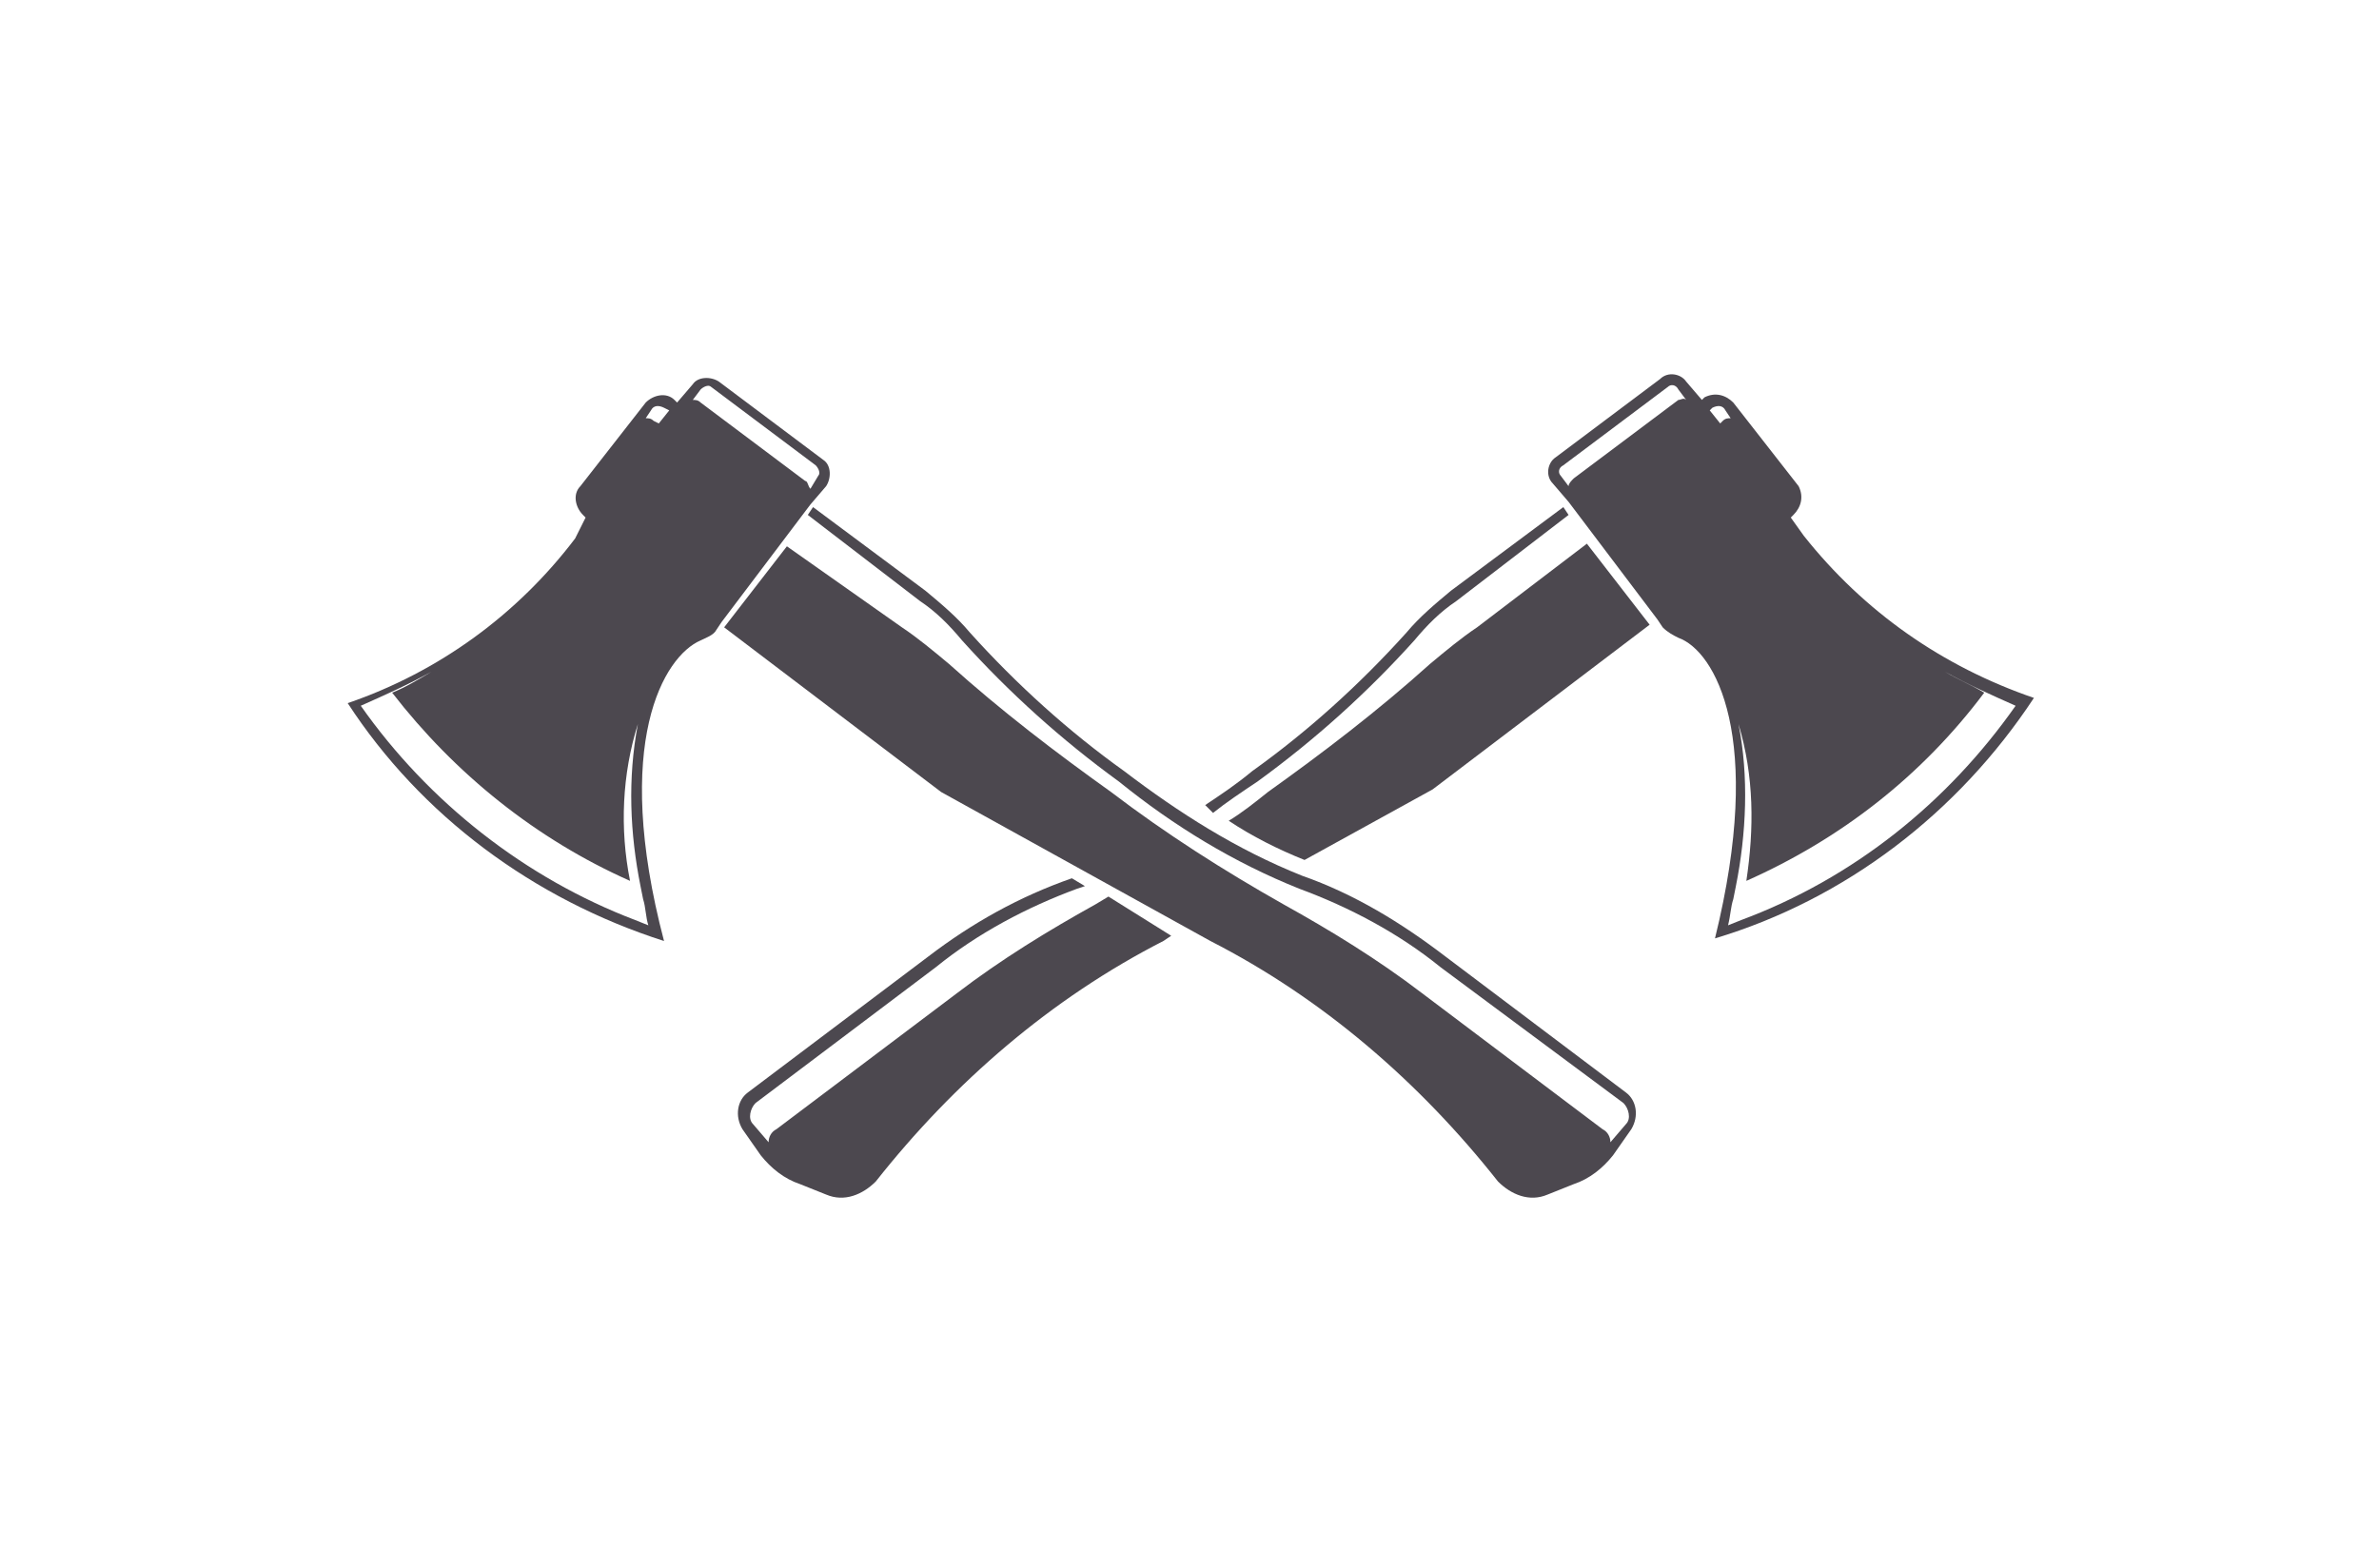 <?xml version="1.0" encoding="utf-8"?>
<!-- Generator: Adobe Illustrator 19.2.1, SVG Export Plug-In . SVG Version: 6.00 Build 0)  -->
<svg version="1.1" id="Layer_1" xmlns="http://www.w3.org/2000/svg" xmlns:xlink="http://www.w3.org/1999/xlink" x="0px" y="0px"
	 viewBox="0 0 91 60" style="enable-background:new 0 0 91 60;" xml:space="preserve">
<style type="text/css">
	.st0{fill:#4C484F;}
</style>
<g>
	<title>Axt</title>
	<path class="st0" d="M34.5,24c0.6,0.4,1.2,0.9,1.8,1.4c2,1.8,4.1,3.4,6.2,4.9c2.1,1.6,4.3,3,6.6,4.3c1.8,1,3.6,2.1,5.3,3.4l6.9,5.2
		c0.2,0.1,0.3,0.3,0.3,0.5l0.6-0.7c0.2-0.2,0.1-0.6-0.1-0.8L55.1,37c-1.6-1.3-3.5-2.3-5.4-3c-2.5-1-4.8-2.4-6.9-4.1
		c-2.2-1.6-4.2-3.4-6-5.4c-0.5-0.6-1-1.1-1.6-1.5l-4.3-3.3l0.2-0.3l4.3,3.2c0.6,0.5,1.2,1,1.7,1.6c1.8,2,3.8,3.8,5.9,5.3
		c2.1,1.6,4.3,3,6.8,4c2,0.7,3.8,1.8,5.5,3.1l6.9,5.2c0.4,0.3,0.5,0.9,0.2,1.4l-0.7,1c-0.4,0.5-0.9,0.9-1.5,1.1l-1,0.4
		c-0.7,0.3-1.4,0-1.9-0.5c-3-3.8-6.7-7-11-9.2l-10.3-5.7l-8.3-6.3l2.4-3.1L34.5,24z"/>
	<path class="st0" d="M25.4,36c-2-7.6,0-10.9,1.4-11.5c0.2-0.1,0.5-0.2,0.6-0.4l0.2-0.3l3.4-4.5l0.6-0.7c0.2-0.3,0.2-0.8-0.1-1l-4-3
		c-0.3-0.2-0.8-0.2-1,0.1l-0.6,0.7l-0.1-0.1c-0.3-0.3-0.8-0.2-1.1,0.1c0,0,0,0,0,0l-2.5,3.2c-0.3,0.3-0.2,0.8,0.1,1.1c0,0,0,0,0,0
		l0.1,0.1L22,20.6c-2.2,2.9-5.2,5.1-8.7,6.3C16.1,31.2,20.4,34.4,25.4,36z M25.6,15.7l-0.4,0.5L25,16.1C24.9,16,24.8,16,24.7,16
		l0.2-0.3c0.1-0.2,0.3-0.2,0.5-0.1L25.6,15.7z M30.8,18.4l-4-3c-0.1-0.1-0.2-0.1-0.3-0.1l0.3-0.4c0.1-0.1,0.3-0.2,0.4-0.1
		c0,0,0,0,0,0l4,3c0.1,0.1,0.2,0.3,0.1,0.4c0,0,0,0,0,0L31,18.7C30.9,18.6,30.9,18.4,30.8,18.4L30.8,18.4z M13.8,27
		c0.9-0.4,1.8-0.8,2.7-1.3c-0.5,0.3-1,0.6-1.5,0.8c2.4,3.1,5.5,5.6,9.1,7.2c-0.4-2-0.3-4.1,0.3-6c-0.4,2.1-0.3,4.2,0.1,6.2l0,0
		l0.1,0.5c0.1,0.3,0.1,0.7,0.2,1l-0.5-0.2C20.1,33.6,16.4,30.7,13.8,27L13.8,27z"/>
	<path class="st0" d="M46.4,31.1c0.5-0.4,1.1-0.8,1.7-1.2c2.2-1.6,4.2-3.4,6-5.4c0.5-0.6,1-1.1,1.6-1.5l4.3-3.3l-0.2-0.3l-4.3,3.2
		c-0.6,0.5-1.2,1-1.7,1.6c-1.8,2-3.8,3.8-5.9,5.3c-0.6,0.5-1.2,0.9-1.8,1.3L46.4,31.1z"/>
	<path class="st0" d="M56.5,24c-0.6,0.4-1.2,0.9-1.8,1.4c-2,1.8-4.1,3.4-6.2,4.9c-0.5,0.4-1,0.8-1.5,1.1c0.9,0.6,1.9,1.1,2.9,1.5
		l4.9-2.7l8.3-6.3l-2.4-3.1L56.5,24z"/>
	<path class="st0" d="M69,20.5l-0.5-0.7l0.1-0.1c0.3-0.3,0.4-0.7,0.2-1.1c0,0,0,0,0,0l-2.5-3.2c-0.3-0.3-0.7-0.4-1.1-0.2
		c0,0,0,0,0,0l-0.1,0.1l-0.6-0.7c-0.2-0.3-0.7-0.4-1-0.1l-4,3c-0.3,0.2-0.4,0.7-0.1,1l0.6,0.7l3.4,4.5l0.2,0.3
		c0.2,0.2,0.4,0.3,0.6,0.4c1.4,0.5,3.3,3.8,1.4,11.5c5-1.5,9.3-4.8,12.2-9.2C74.3,25.5,71.3,23.4,69,20.5z M64.2,15.3l-4,3
		c-0.1,0.1-0.2,0.2-0.2,0.3l-0.3-0.4c-0.1-0.1-0.1-0.3,0.1-0.4c0,0,0,0,0,0l4-3c0.1-0.1,0.3-0.1,0.4,0.1c0,0,0,0,0,0l0.3,0.4
		C64.4,15.2,64.3,15.3,64.2,15.3z M65.9,16.1l-0.1,0.1l-0.4-0.5l0.1-0.1c0.2-0.1,0.4-0.1,0.5,0.1l0.2,0.3C66.1,16,66,16,65.9,16.1
		L65.9,16.1z M66.6,35.2l-0.5,0.2c0.1-0.4,0.1-0.7,0.2-1l0.1-0.5l0,0c0.4-2,0.5-4.2,0.1-6.2c0.6,2,0.6,4,0.3,6
		c3.6-1.6,6.7-4,9.1-7.2c-0.5-0.3-1-0.5-1.5-0.8c0.9,0.5,1.8,0.9,2.7,1.3C74.5,30.7,70.9,33.6,66.6,35.2L66.6,35.2z"/>
	<path class="st0" d="M42.4,34.3l-0.5,0.3c-1.8,1-3.6,2.1-5.3,3.4l-6.9,5.2c-0.2,0.1-0.3,0.3-0.3,0.5l-0.6-0.7
		c-0.2-0.2-0.1-0.6,0.1-0.8l6.9-5.2c1.6-1.3,3.5-2.3,5.4-3l0.3-0.1l-0.5-0.3c-2,0.7-3.8,1.7-5.5,3l-6.9,5.2
		c-0.4,0.3-0.5,0.9-0.2,1.4l0.7,1c0.4,0.5,0.9,0.9,1.5,1.1l1,0.4c0.7,0.3,1.4,0,1.9-0.5c3-3.8,6.7-7,11-9.2l0.3-0.2L42.4,34.3z"/>
</g>
</svg>
